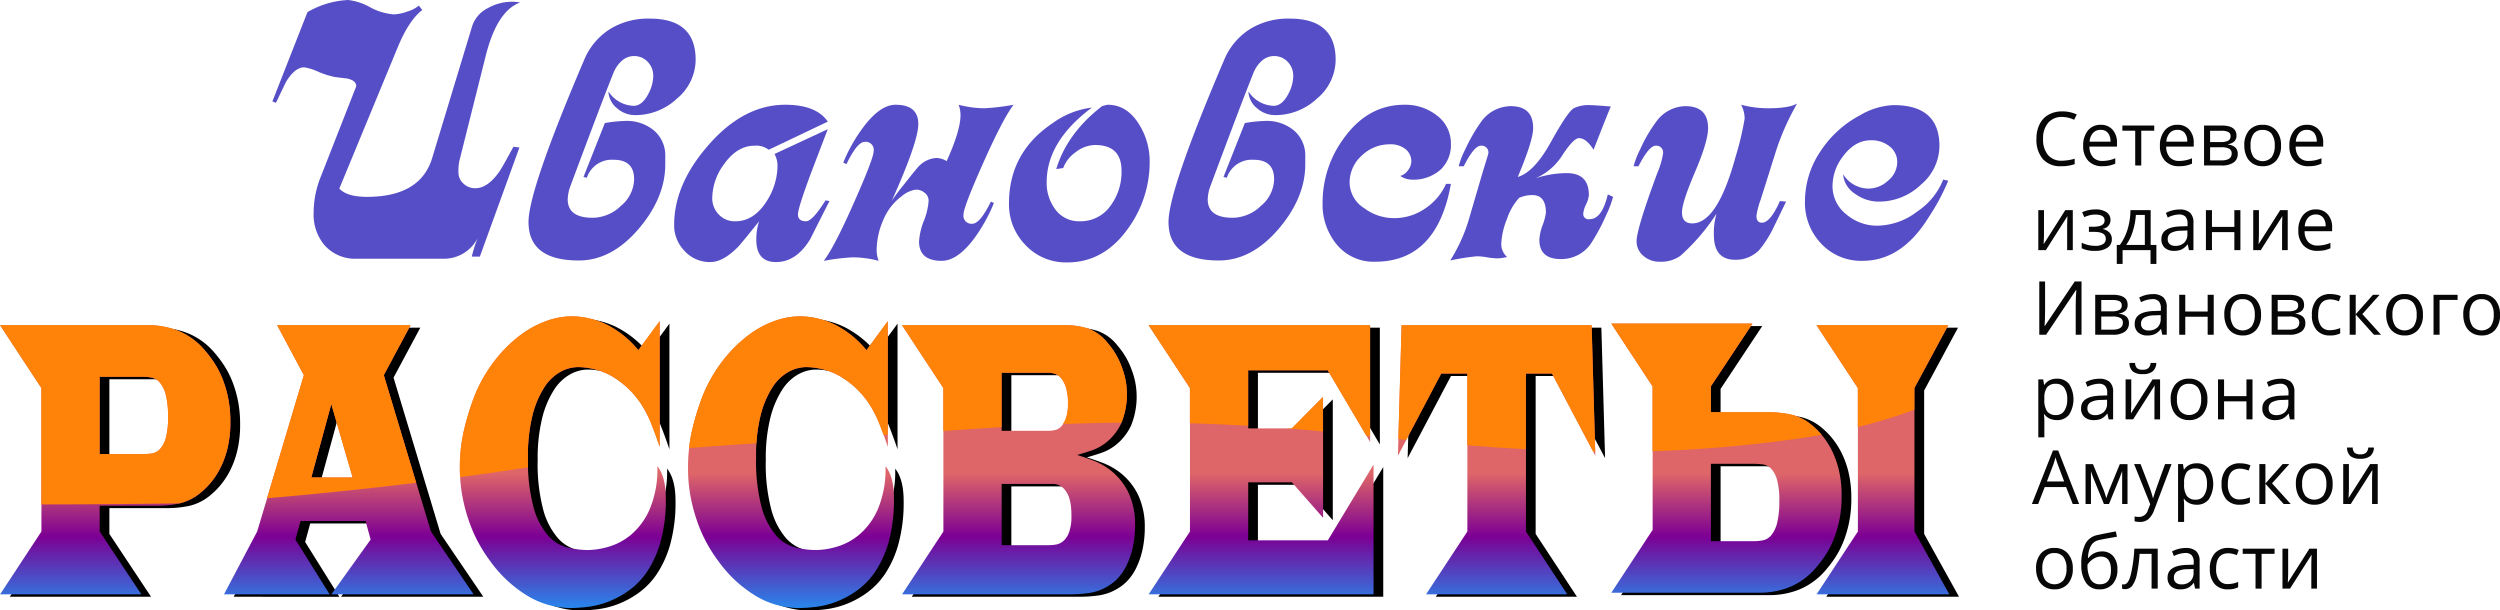<svg id="экран" xmlns="http://www.w3.org/2000/svg" xmlns:xlink="http://www.w3.org/1999/xlink" viewBox="0 0 515.561 125.893">
  <defs>
    <style>
      .cls-1 {
        fill: #564ec6;
      }

      .cls-2 {
        fill: #070707;
      }

      .cls-3 {
        fill: url(#Безымянный_градиент_32);
      }

      .cls-4 {
        fill: url(#Безымянный_градиент_32-2);
      }

      .cls-5 {
        fill: url(#Безымянный_градиент_32-3);
      }

      .cls-6 {
        fill: url(#Безымянный_градиент_32-4);
      }

      .cls-7 {
        fill: url(#Безымянный_градиент_32-5);
      }

      .cls-8 {
        fill: url(#Безымянный_градиент_32-6);
      }

      .cls-9 {
        fill: url(#Безымянный_градиент_32-7);
      }

      .cls-10 {
        fill: url(#Безымянный_градиент_32-8);
      }

      .cls-11 {
        fill: none;
      }

      .cls-12 {
        fill: #ff8308;
      }
    </style>
    <linearGradient id="Безымянный_градиент_32" data-name="Безымянный градиент 32" x1="370.29" y1="325.738" x2="370.29" y2="357.237" gradientUnits="userSpaceOnUse">
      <stop offset="0.011" stop-color="#de6568"/>
      <stop offset="0.425" stop-color="#7c0094"/>
      <stop offset="0.995" stop-color="#15a4ff"/>
    </linearGradient>
    <linearGradient id="Безымянный_градиент_32-2" x1="418.451" y1="325.738" x2="418.451" y2="357.237" xlink:href="#Безымянный_градиент_32"/>
    <linearGradient id="Безымянный_градиент_32-3" x1="462.595" y1="325.738" x2="462.595" y2="357.237" xlink:href="#Безымянный_градиент_32"/>
    <linearGradient id="Безымянный_градиент_32-4" x1="509.638" y1="325.738" x2="509.638" y2="357.237" xlink:href="#Безымянный_градиент_32"/>
    <linearGradient id="Безымянный_градиент_32-5" x1="556.577" y1="325.738" x2="556.577" y2="357.237" xlink:href="#Безымянный_градиент_32"/>
    <linearGradient id="Безымянный_градиент_32-6" x1="606.589" y1="325.738" x2="606.589" y2="357.237" xlink:href="#Безымянный_градиент_32"/>
    <linearGradient id="Безымянный_градиент_32-7" x1="655.168" y1="325.738" x2="655.168" y2="357.237" xlink:href="#Безымянный_градиент_32"/>
    <linearGradient id="Безымянный_градиент_32-8" x1="713.667" y1="325.738" x2="713.667" y2="357.237" xlink:href="#Безымянный_градиент_32"/>
  </defs>
  <title>logo</title>
  <g>
    <path class="cls-1" d="M416.495,267.341q1.586,1.706,5.688,1.706,11.026,0,13.464-8.011l8.241-27.185a6.372,6.372,0,0,1,3.25-3.733,10.171,10.171,0,0,1,5.069-1.305,9.529,9.529,0,0,1,1.586.145q-4.797,1.74-7.118,11.055l-5.455,21.748a10.785,10.785,0,0,0-.154,2.247,3.043,3.043,0,0,0,1.025,2.302,3.464,3.464,0,0,0,2.456.961q2.475,0,4.835-3.262,0.658-.906,3.018-5.292l1.238,0.145-8.162,22.509h-1.664a28.195,28.195,0,0,1,1.199-3.806,7.762,7.762,0,0,1-7.118,4.241h-17.756a8.42,8.42,0,0,1-6.693-2.791,9.726,9.726,0,0,1-2.244-6.633,19.8,19.8,0,0,1,1.393-7.286l7.39-18.849q0-1.268-2.05-1.631-0.812-.072-2.398-0.29a18.057,18.057,0,0,1-3.404-1.087,11.043,11.043,0,0,0-2.863-.906q-1.896,0-3.675,2.863-0.232.4-2.166,4.458l-0.735-.29,7.234-18.413a18.369,18.369,0,0,1,8.395-2.501,12.12,12.12,0,0,1,4.507,1.486,12.221,12.221,0,0,0,4.932,1.486,9.146,9.146,0,0,0,2.727-.58,6.828,6.828,0,0,0,2.418-1.233l0.696,0.906q-2.751,2.102-5.075,7.718Z" transform="translate(-346.52 -228.451)"/>
    <path class="cls-1" d="M463.597,269.555q0,3.806,5.145,3.806a8.481,8.481,0,0,0,5.861-2.483,7.341,7.341,0,0,0,2.689-5.455q0-4.023-4.217-4.023a5.426,5.426,0,0,0-5.532,3.697l-0.696-.145,4.41-11.128a28.438,28.438,0,0,1,4.216-.435,8.748,8.748,0,0,1,5.938,1.994,6.737,6.737,0,0,1,2.302,5.364v1.631q0,6.706-5.3,13.049-5.648,6.742-12.534,6.742-10.368,0-10.368-7.938,0-6.56,11.489-33.456a13.749,13.749,0,0,1,5.454-6.416,15.034,15.034,0,0,1,8.085-2.066q9.439,0,9.439,8.482a10.472,10.472,0,0,1-3.81,7.974,12.545,12.545,0,0,1-8.646,3.443,5.607,5.607,0,0,1-3.791-1.45,4.684,4.684,0,0,1-1.741-3.443,6.4,6.4,0,0,0,5.223,2.973q1.702,0,2.979-2.392a8.154,8.154,0,0,0,1.044-3.77,4.105,4.105,0,0,0-1.122-2.882,3.772,3.772,0,0,0-2.901-1.214,3.676,3.676,0,0,0-2.437.961,6.56,6.56,0,0,0-1.779,2.592q-2.476,6.163-8.781,23.089A8.526,8.526,0,0,0,463.597,269.555Z" transform="translate(-346.52 -228.451)"/>
    <path class="cls-1" d="M517.232,253.534l-12.186,5.8a4.233,4.233,0,0,0-2.94-.834q-3.559,0-6.267,3.806a11.962,11.962,0,0,0-2.437,6.959,4.786,4.786,0,0,0,1.334,3.407,4.501,4.501,0,0,0,3.424,1.414q3.83,0,6.46-4.132a13.72,13.72,0,0,0,2.243-7.358,5.173,5.173,0,0,0-.619-2.392l10.986-5.111q-1.664,4.33-3.327,8.696-2.824,7.532-2.824,8.877,0,1.42,1.664,1.419,1.315,0,4.023-4.313l0.812,0.146q-2.012,3.938-3.985,7.875-2.864,4.703-7.041,4.702-4.062,0-4.062-4.61a11.692,11.692,0,0,1,.58-3.799q-3.676,4.57-4.294,5.229-3.134,3.18-5.764,3.18a7.009,7.009,0,0,1-5.377-2.356,7.519,7.519,0,0,1-2.089-5.292q0-8.337,6.963-16.348,7.311-8.445,15.938-8.445Q514.871,250.054,517.232,253.534Z" transform="translate(-346.52 -228.451)"/>
    <path class="cls-1" d="M527.307,280.102a5.833,5.833,0,0,0,.425,2.139,21.808,21.808,0,0,0-5.338-.725,46.107,46.107,0,0,0-5.996.725q2.205-2.871,6.306-12.179,3.984-8.979,3.985-10.433a1.657,1.657,0,0,0-1.818-1.927q-1.586,0-3.791,4.604l-0.657-.327a33.232,33.232,0,0,1,4.178-7.358q3.442-4.567,6.615-4.567,4.681,0,4.681,3.987,0,3.625-5.493,15.876a33.652,33.652,0,0,1,2.418-3.262q2.302-2.936,2.805-3.48a5.504,5.504,0,0,1,3.907-2.139,3.974,3.974,0,0,1,2.205.652q2.862-6.307,2.863-9.496a6.363,6.363,0,0,0-.387-2.139,21.347,21.347,0,0,0,5.3.725,45.974,45.974,0,0,0,6.035-.725q-2.205,2.872-6.344,12.179-3.985,8.943-3.985,10.433a1.657,1.657,0,0,0,1.818,1.927q1.586,0,3.83-4.567l0.619,0.29a33.946,33.946,0,0,1-4.101,7.358q-3.443,4.567-6.654,4.567-4.681,0-4.681-3.987a13.775,13.775,0,0,1,.986-4.241,13.721,13.721,0,0,0,.987-4.169,2.048,2.048,0,0,0-.793-1.613,2.764,2.764,0,0,0-1.838-.671,5.71,5.71,0,0,0-2.901,1.341,11.553,11.553,0,0,0-3.869,5.038A15.586,15.586,0,0,0,527.307,280.102Z" transform="translate(-346.52 -228.451)"/>
    <path class="cls-1" d="M571.695,250.634q-9.324,6.959-9.323,15.369a9.042,9.042,0,0,0,1.664,5.473,6.027,6.027,0,0,0,5.145,2.61,7.546,7.546,0,0,0,6.499-3.407,11.702,11.702,0,0,0,2.128-6.996q0-5.328-5.454-5.328a6.636,6.636,0,0,0-3.985,1.468,6.977,6.977,0,0,0-2.592,3.28l-1.431.217q2.205-7.358,9.439-12.976a10.616,10.616,0,0,1,1.161-.29q4.023,0,6.538,4.132a14.382,14.382,0,0,1,2.128,7.576,23.264,23.264,0,0,1-4.41,13.737q-4.99,7.068-12.572,7.068a11.436,11.436,0,0,1-8.704-3.661,11.942,11.942,0,0,1-3.327-8.518q0-10.475,8.936-16.492A17.346,17.346,0,0,1,571.695,250.634Z" transform="translate(-346.52 -228.451)"/>
    <path class="cls-1" d="M595.581,269.555q0,3.806,5.145,3.806a8.481,8.481,0,0,0,5.861-2.483,7.341,7.341,0,0,0,2.689-5.455q0-4.023-4.217-4.023a5.426,5.426,0,0,0-5.532,3.697l-0.696-.145,4.41-11.128a28.438,28.438,0,0,1,4.216-.435,8.748,8.748,0,0,1,5.938,1.994,6.737,6.737,0,0,1,2.302,5.364v1.631q0,6.706-5.3,13.049-5.648,6.742-12.534,6.742-10.368,0-10.368-7.938,0-6.56,11.489-33.456a13.749,13.749,0,0,1,5.454-6.416,15.034,15.034,0,0,1,8.085-2.066q9.439,0,9.439,8.482a10.472,10.472,0,0,1-3.81,7.974,12.545,12.545,0,0,1-8.646,3.443,5.607,5.607,0,0,1-3.791-1.45,4.684,4.684,0,0,1-1.741-3.443,6.4,6.4,0,0,0,5.223,2.973q1.702,0,2.979-2.392a8.154,8.154,0,0,0,1.044-3.77,4.105,4.105,0,0,0-1.122-2.882,3.772,3.772,0,0,0-2.901-1.214,3.676,3.676,0,0,0-2.437.961,6.56,6.56,0,0,0-1.779,2.592q-2.476,6.163-8.781,23.089A8.526,8.526,0,0,0,595.581,269.555Z" transform="translate(-346.52 -228.451)"/>
    <path class="cls-1" d="M635.288,264.734a2.835,2.835,0,0,0,1.586-1.16,3.078,3.078,0,0,0,.696-1.812,3.189,3.189,0,0,0-1.315-2.646,4.867,4.867,0,0,0-3.018-.906,8.285,8.285,0,0,0-5.919,2.356,7.452,7.452,0,0,0-2.476,5.582,6.339,6.339,0,0,0,3.045,5.256,10.199,10.199,0,0,0,6.167,2.03,11.174,11.174,0,0,0,6.436-2.03,11.984,11.984,0,0,0,4.24-5.038h1.002q-2.855,16.058-15.621,16.057a9.823,9.823,0,0,1-8.1-3.77,12.882,12.882,0,0,1-2.739-8.337,22.278,22.278,0,0,1,4.449-13.448q4.951-6.814,12.418-6.814a10.487,10.487,0,0,1,6.654,2.175,7.144,7.144,0,0,1,2.94,5.836,6.96,6.96,0,0,1-2.205,5.437,8.433,8.433,0,0,1-5.88,1.994A4.389,4.389,0,0,1,635.288,264.734Z" transform="translate(-346.52 -228.451)"/>
    <path class="cls-1" d="M663.12,265.241a20.6,20.6,0,0,1,6.499-1.087q4.564,0,4.564,4.531a5.461,5.461,0,0,1-.58,1.921,5.469,5.469,0,0,0-.581,1.921,1.086,1.086,0,0,0,1.316,1.124q2.552,0,3.752-5.111l1.083,0.507a20.772,20.772,0,0,1-1.393,3.697,40.652,40.652,0,0,1-3.249,6.053,7.425,7.425,0,0,1-6.112,3.081q-4.449,0-4.449-3.987a10.24,10.24,0,0,1,.677-3.027,10.85,10.85,0,0,0,.677-2.555q0-3.624-2.785-3.624a6.397,6.397,0,0,0-2.746.58,12.324,12.324,0,0,0-2.534,4.44,15.175,15.175,0,0,0-1.141,5.056,3.55,3.55,0,0,0,1.199,2.682,8.949,8.949,0,0,1-2.05.29,14.514,14.514,0,0,1-2.07-.218,14.46,14.46,0,0,0-2.07-.218,48.253,48.253,0,0,0-5.532.87,34.095,34.095,0,0,0,4.023-9.098q1.315-4.494,2.63-8.989,1.199-3.878,1.199-3.951a1.39,1.39,0,0,0-1.509-1.631q-1.432,0-3.559,4.241h-1.044A17.181,17.181,0,0,1,648.69,259.26a34.708,34.708,0,0,1,3.404-5.872,7.596,7.596,0,0,1,5.957-3.045q4.642,0,4.643,4.531,0,2.537-3.173,10.077,3.442-1.051,6.809-7.177,3.559-6.416,4.797-7.032a7.023,7.023,0,0,1,3.134-.616q0.966,0,4.449.29-0.619,1.378-3.559,8.917-1.508-2.392-3.017-2.392-1.084,0-3.327,3.371A12.247,12.247,0,0,1,663.12,265.241Z" transform="translate(-346.52 -228.451)"/>
    <path class="cls-1" d="M688.784,282.422A4.946,4.946,0,0,1,685.418,281.208a3.852,3.852,0,0,1-1.393-3.027q0-2.501,4.294-14.1a16.443,16.443,0,0,0,1.161-3.951,1.39,1.39,0,0,0-1.509-1.631q-1.393,0-3.559,4.241H683.407a17.177,17.177,0,0,1,1.354-3.48,30.089,30.089,0,0,1,3.404-5.836,7.536,7.536,0,0,1,5.919-3.081q4.681,0,4.681,4.531,0,2.755-2.689,9.043-2.689,6.289-2.688,8.319,0,2.284,2.128,2.283,5.183,0,8.936-13.774a61.396,61.396,0,0,0,1.857-7.83,6.153,6.153,0,0,0-.735-2.863,21.725,21.725,0,0,0,5.648.725q4.255,0,5.918-.978a51.047,51.047,0,0,0-4.332,9.678q-1.586,5.039-3.173,10.077a16.137,16.137,0,0,0-.89,3.407q0,1.413,1.122,1.414,1.741,0,3.714-4.458l1.276,0.109q-2.243,4.64-2.514,5.183a22.536,22.536,0,0,1-2.979,4.748,6.686,6.686,0,0,1-4.99,2.066q-4.41,0-4.41-5.111a13.921,13.921,0,0,1,.541-4.386,43.058,43.058,0,0,1-7.427,8.663A6.827,6.827,0,0,1,688.784,282.422Z" transform="translate(-346.52 -228.451)"/>
    <path class="cls-1" d="M726.596,264.371a6.264,6.264,0,0,0,5.223,2.973,6,6,0,0,0,4.1-1.668,4.971,4.971,0,0,0,1.857-3.77,4.057,4.057,0,0,0-1.664-3.335,5.951,5.951,0,0,0-3.752-1.196q-3.289,0-5.726,3.262A10.112,10.112,0,0,0,724.429,266.8a7.374,7.374,0,0,0,2.863,5.872,9.749,9.749,0,0,0,6.499,2.32,13.786,13.786,0,0,0,8.105-2.918,14.195,14.195,0,0,0,5.358-6.579l1.044,0.217a44.086,44.086,0,0,1-4.061,7.576q-5.532,8.953-13.617,8.953a11.26,11.26,0,0,1-8.665-3.697,12.178,12.178,0,0,1-3.211-8.518,18.567,18.567,0,0,1,3.172-10.33,22.121,22.121,0,0,1,8.24-7.503,14.639,14.639,0,0,1,6.885-2.066q9.439,0,9.439,8.446a10.523,10.523,0,0,1-3.83,7.974,12.499,12.499,0,0,1-8.627,3.48,8.256,8.256,0,0,1-4.874-1.559A5.399,5.399,0,0,1,726.596,264.371Z" transform="translate(-346.52 -228.451)"/>
  </g>
  <g>
    <path class="cls-2" d="M771.763,252.572a3.594,3.594,0,0,0-2.861,1.207,4.867,4.867,0,0,0-1.049,3.304,4.965,4.965,0,0,0,1.012,3.335,3.593,3.593,0,0,0,2.883,1.177,9.836,9.836,0,0,0,2.624-.414v1.12a8.081,8.081,0,0,1-2.819.429,4.771,4.771,0,0,1-3.749-1.474,6.07,6.07,0,0,1-1.319-4.188,6.606,6.606,0,0,1,.635-2.978,4.563,4.563,0,0,1,1.834-1.97,5.557,5.557,0,0,1,2.824-.692,6.815,6.815,0,0,1,3.022.632l-0.541,1.098A5.823,5.823,0,0,0,771.763,252.572Z" transform="translate(-346.52 -228.451)"/>
    <path class="cls-2" d="M780.063,262.73a3.788,3.788,0,0,1-2.884-1.113,4.308,4.308,0,0,1-1.056-3.09,4.78,4.78,0,0,1,.981-3.166,3.261,3.261,0,0,1,2.636-1.173,3.108,3.108,0,0,1,2.451,1.019,3.906,3.906,0,0,1,.902,2.688v0.789H777.417a3.266,3.266,0,0,0,.733,2.203,2.534,2.534,0,0,0,1.958.752,6.644,6.644,0,0,0,2.632-.556v1.113a6.6,6.6,0,0,1-1.252.41A7.051,7.051,0,0,1,780.063,262.73Zm-0.338-7.497a2.039,2.039,0,0,0-1.583.647,2.981,2.981,0,0,0-.695,1.79h4.309a2.746,2.746,0,0,0-.526-1.809A1.854,1.854,0,0,0,779.725,255.233Z" transform="translate(-346.52 -228.451)"/>
    <path class="cls-2" d="M790.778,255.406h-2.677v7.173h-1.248v-7.173h-2.647v-1.067h6.572v1.067Z" transform="translate(-346.52 -228.451)"/>
    <path class="cls-2" d="M795.891,262.73a3.788,3.788,0,0,1-2.884-1.113,4.308,4.308,0,0,1-1.056-3.09,4.78,4.78,0,0,1,.981-3.166,3.261,3.261,0,0,1,2.636-1.173A3.108,3.108,0,0,1,798.019,255.207a3.906,3.906,0,0,1,.902,2.688v0.789h-5.677a3.266,3.266,0,0,0,.733,2.203,2.534,2.534,0,0,0,1.958.752,6.644,6.644,0,0,0,2.632-.556v1.113a6.6,6.6,0,0,1-1.252.41A7.051,7.051,0,0,1,795.891,262.73Zm-0.338-7.497a2.039,2.039,0,0,0-1.583.647,2.981,2.981,0,0,0-.695,1.79H797.583a2.746,2.746,0,0,0-.526-1.809A1.854,1.854,0,0,0,795.553,255.233Z" transform="translate(-346.52 -228.451)"/>
    <path class="cls-2" d="M807.733,256.407a1.562,1.562,0,0,1-.462,1.222,2.532,2.532,0,0,1-1.297.56v0.068a2.679,2.679,0,0,1,1.538.616,1.745,1.745,0,0,1,.485,1.309,2.074,2.074,0,0,1-.846,1.774,4.124,4.124,0,0,1-2.47.624h-3.632v-8.241h3.617Q807.734,254.339,807.733,256.407Zm-1.218.12a0.892,0.892,0,0,0-.462-0.854,3.029,3.029,0,0,0-1.402-.252h-2.354v2.324h2.113a3.361,3.361,0,0,0,1.632-.286A1.004,1.004,0,0,0,806.515,256.527Zm0.233,3.571a1.051,1.051,0,0,0-.508-0.974,3.434,3.434,0,0,0-1.681-.304h-2.263v2.714h2.293Q806.748,261.535,806.749,260.098Z" transform="translate(-346.52 -228.451)"/>
    <path class="cls-2" d="M816.922,258.452a4.545,4.545,0,0,1-1.015,3.146,3.574,3.574,0,0,1-2.805,1.132,3.711,3.711,0,0,1-1.962-.519,3.418,3.418,0,0,1-1.323-1.489,5.183,5.183,0,0,1-.466-2.271,4.541,4.541,0,0,1,1.007-3.139,3.563,3.563,0,0,1,2.797-1.124,3.485,3.485,0,0,1,2.748,1.15A4.527,4.527,0,0,1,816.922,258.452Zm-6.279,0a3.914,3.914,0,0,0,.632,2.406,2.506,2.506,0,0,0,3.718.003,3.893,3.893,0,0,0,.635-2.41,3.831,3.831,0,0,0-.635-2.387,2.232,2.232,0,0,0-1.876-.816,2.196,2.196,0,0,0-1.85.805A3.868,3.868,0,0,0,810.643,258.452Z" transform="translate(-346.52 -228.451)"/>
    <path class="cls-2" d="M822.591,262.73a3.788,3.788,0,0,1-2.884-1.113,4.308,4.308,0,0,1-1.056-3.09,4.78,4.78,0,0,1,.981-3.166,3.261,3.261,0,0,1,2.636-1.173,3.108,3.108,0,0,1,2.451,1.019,3.906,3.906,0,0,1,.902,2.688v0.789h-5.677a3.266,3.266,0,0,0,.733,2.203,2.534,2.534,0,0,0,1.958.752,6.644,6.644,0,0,0,2.632-.556v1.113a6.6,6.6,0,0,1-1.252.41A7.051,7.051,0,0,1,822.591,262.73Zm-0.338-7.497a2.039,2.039,0,0,0-1.583.647,2.981,2.981,0,0,0-.695,1.79h4.309a2.746,2.746,0,0,0-.526-1.809A1.854,1.854,0,0,0,822.252,255.233Z" transform="translate(-346.52 -228.451)"/>
    <path class="cls-2" d="M768.041,271.791v5.226l-0.052,1.369-0.023.428,4.459-7.022H773.981v8.241h-1.166v-5.038l0.022-.993,0.038-.978-4.451,7.008h-1.557V271.791h1.173Z" transform="translate(-346.52 -228.451)"/>
    <path class="cls-2" d="M778.199,275.212q2.338,0,2.338-1.293,0-1.218-1.895-1.218a4.852,4.852,0,0,0-1.053.105,8.085,8.085,0,0,0-1.241.421l-0.443-1.015a6.757,6.757,0,0,1,2.79-.571,3.807,3.807,0,0,1,2.241.583,1.849,1.849,0,0,1,.819,1.59,1.798,1.798,0,0,1-1.542,1.812v0.06a2.798,2.798,0,0,1,1.384.793,1.928,1.928,0,0,1,.436,1.29,2.039,2.039,0,0,1-.921,1.778,4.432,4.432,0,0,1-2.545.635,5.786,5.786,0,0,1-2.752-.534v-1.143a6.484,6.484,0,0,0,2.782.646,2.941,2.941,0,0,0,1.635-.372,1.213,1.213,0,0,0,.553-1.071q0-1.436-2.338-1.436H777.304v-1.061h0.895Z" transform="translate(-346.52 -228.451)"/>
    <path class="cls-2" d="M791.222,282.881h-1.21v-2.85h-5.76v2.85h-1.203v-3.925h0.647a10.727,10.727,0,0,0,1.579-3.21,13.79,13.79,0,0,0,.594-3.955H790.041v7.166h1.181v3.925Zm-2.384-3.925v-6.181h-1.85a13.75,13.75,0,0,1-.643,3.38,9.505,9.505,0,0,1-1.357,2.801h3.85Z" transform="translate(-346.52 -228.451)"/>
    <path class="cls-2" d="M797.936,280.032l-0.248-1.173h-0.06a3.471,3.471,0,0,1-1.229,1.049,3.745,3.745,0,0,1-1.53.274,2.75,2.75,0,0,1-1.921-.632,2.302,2.302,0,0,1-.696-1.797q0-2.496,3.993-2.617l1.398-.045v-0.511a2.09,2.09,0,0,0-.417-1.433,1.717,1.717,0,0,0-1.334-.462,5.434,5.434,0,0,0-2.331.632l-0.383-.955a5.857,5.857,0,0,1,1.334-.519,5.771,5.771,0,0,1,1.455-.188,3.14,3.14,0,0,1,2.184.654,2.732,2.732,0,0,1,.71,2.098v5.624H797.936Zm-2.82-.88a2.532,2.532,0,0,0,1.831-.639,2.363,2.363,0,0,0,.666-1.79V275.979l-1.248.053a4.538,4.538,0,0,0-2.147.462,1.394,1.394,0,0,0-.658,1.274,1.286,1.286,0,0,0,.41,1.03A1.702,1.702,0,0,0,795.116,279.152Z" transform="translate(-346.52 -228.451)"/>
    <path class="cls-2" d="M802.681,271.791v3.451h4.617V271.791h1.249v8.241h-1.249v-3.714h-4.617v3.714h-1.248V271.791h1.248Z" transform="translate(-346.52 -228.451)"/>
    <path class="cls-2" d="M812.365,271.791v5.226l-0.052,1.369-0.023.428,4.459-7.022h1.557v8.241h-1.166v-5.038l0.022-.993,0.038-.978-4.451,7.008h-1.557V271.791h1.173Z" transform="translate(-346.52 -228.451)"/>
    <path class="cls-2" d="M824.433,280.182a3.788,3.788,0,0,1-2.884-1.113,4.308,4.308,0,0,1-1.056-3.09,4.78,4.78,0,0,1,.981-3.166,3.261,3.261,0,0,1,2.636-1.173,3.108,3.108,0,0,1,2.451,1.019,3.906,3.906,0,0,1,.902,2.688v0.789h-5.677a3.266,3.266,0,0,0,.733,2.203,2.534,2.534,0,0,0,1.958.752,6.644,6.644,0,0,0,2.632-.556v1.113a6.6,6.6,0,0,1-1.252.41A7.051,7.051,0,0,1,824.433,280.182Zm-0.338-7.497a2.039,2.039,0,0,0-1.583.647,2.981,2.981,0,0,0-.695,1.79H826.125a2.746,2.746,0,0,0-.526-1.809A1.854,1.854,0,0,0,824.095,272.686Z" transform="translate(-346.52 -228.451)"/>
    <path class="cls-2" d="M767.071,286.491h1.195V292.604q0,1.692-.105,3.06h0.06l6.166-9.173h1.398v10.993H774.582v-6.053q0-1.512.128-3.173h-0.067l-6.173,9.226H767.071V286.491Z" transform="translate(-346.52 -228.451)"/>
    <path class="cls-2" d="M785.29,291.311a1.562,1.562,0,0,1-.462,1.222,2.532,2.532,0,0,1-1.297.56v0.068a2.679,2.679,0,0,1,1.538.616,1.745,1.745,0,0,1,.485,1.309,2.074,2.074,0,0,1-.846,1.774,4.124,4.124,0,0,1-2.47.624H778.605v-8.241h3.617Q785.29,289.243,785.29,291.311Zm-1.218.12a0.892,0.892,0,0,0-.462-0.854,3.029,3.029,0,0,0-1.402-.252H779.853v2.324h2.113a3.361,3.361,0,0,0,1.632-.286A1.004,1.004,0,0,0,784.071,291.431Zm0.233,3.571a1.051,1.051,0,0,0-.508-0.974,3.434,3.434,0,0,0-1.681-.304H779.853V296.439h2.293Q784.304,296.439,784.305,295.002Z" transform="translate(-346.52 -228.451)"/>
    <path class="cls-2" d="M792.432,297.484l-0.248-1.173H792.124a3.471,3.471,0,0,1-1.229,1.049,3.745,3.745,0,0,1-1.53.274,2.75,2.75,0,0,1-1.921-.632,2.302,2.302,0,0,1-.696-1.797q0-2.496,3.993-2.617l1.398-.045v-0.511a2.09,2.09,0,0,0-.417-1.433,1.717,1.717,0,0,0-1.334-.462,5.434,5.434,0,0,0-2.331.632l-0.383-.955a5.857,5.857,0,0,1,1.334-.519,5.771,5.771,0,0,1,1.455-.188,3.14,3.14,0,0,1,2.184.654,2.732,2.732,0,0,1,.71,2.098v5.624h-0.925Zm-2.82-.88a2.532,2.532,0,0,0,1.831-.639,2.363,2.363,0,0,0,.666-1.79v-0.744l-1.248.053a4.538,4.538,0,0,0-2.147.462,1.394,1.394,0,0,0-.658,1.274,1.286,1.286,0,0,0,.41,1.03A1.702,1.702,0,0,0,789.612,296.604Z" transform="translate(-346.52 -228.451)"/>
    <path class="cls-2" d="M797.177,289.243v3.451h4.617v-3.451H803.042v8.241h-1.249v-3.714h-4.617v3.714h-1.248v-8.241h1.248Z" transform="translate(-346.52 -228.451)"/>
    <path class="cls-2" d="M812.801,293.356a4.545,4.545,0,0,1-1.015,3.146,3.574,3.574,0,0,1-2.805,1.132,3.711,3.711,0,0,1-1.962-.519,3.418,3.418,0,0,1-1.323-1.489,5.183,5.183,0,0,1-.466-2.271,4.541,4.541,0,0,1,1.007-3.139,3.563,3.563,0,0,1,2.797-1.124,3.485,3.485,0,0,1,2.748,1.15A4.527,4.527,0,0,1,812.801,293.356Zm-6.279,0a3.914,3.914,0,0,0,.632,2.406,2.506,2.506,0,0,0,3.718.003,3.893,3.893,0,0,0,.635-2.41,3.831,3.831,0,0,0-.635-2.387,2.232,2.232,0,0,0-1.876-.816,2.196,2.196,0,0,0-1.85.805A3.868,3.868,0,0,0,806.522,293.356Z" transform="translate(-346.52 -228.451)"/>
    <path class="cls-2" d="M821.674,291.311a1.562,1.562,0,0,1-.462,1.222,2.532,2.532,0,0,1-1.297.56v0.068a2.679,2.679,0,0,1,1.538.616,1.745,1.745,0,0,1,.485,1.309,2.074,2.074,0,0,1-.846,1.774,4.124,4.124,0,0,1-2.47.624h-3.632v-8.241h3.617Q821.674,289.243,821.674,291.311Zm-1.218.12a0.892,0.892,0,0,0-.462-0.854,3.029,3.029,0,0,0-1.402-.252H816.237v2.324h2.113a3.361,3.361,0,0,0,1.632-.286A1.004,1.004,0,0,0,820.456,291.431Zm0.233,3.571a1.051,1.051,0,0,0-.508-0.974,3.434,3.434,0,0,0-1.681-.304H816.237V296.439h2.293Q820.688,296.439,820.689,295.002Z" transform="translate(-346.52 -228.451)"/>
    <path class="cls-2" d="M827.042,297.634a3.518,3.518,0,0,1-2.771-1.102,4.531,4.531,0,0,1-.981-3.117,4.671,4.671,0,0,1,.996-3.195,3.587,3.587,0,0,1,2.838-1.128,5.617,5.617,0,0,1,1.188.128,3.907,3.907,0,0,1,.933.301l-0.384,1.06a5.857,5.857,0,0,0-.902-0.274,4.031,4.031,0,0,0-.865-0.109q-2.511,0-2.512,3.203a3.817,3.817,0,0,0,.613,2.331,2.132,2.132,0,0,0,1.816.812,5.556,5.556,0,0,0,2.113-.443v1.105A4.503,4.503,0,0,1,827.042,297.634Z" transform="translate(-346.52 -228.451)"/>
    <path class="cls-2" d="M835.884,289.243h1.369l-3.557,3.978,3.85,4.263h-1.458l-3.76-4.173v4.173h-1.248v-8.241h1.248v4.007Z" transform="translate(-346.52 -228.451)"/>
    <path class="cls-2" d="M846.186,293.356a4.545,4.545,0,0,1-1.015,3.146,3.574,3.574,0,0,1-2.805,1.132,3.711,3.711,0,0,1-1.962-.519,3.418,3.418,0,0,1-1.323-1.489,5.183,5.183,0,0,1-.466-2.271,4.541,4.541,0,0,1,1.007-3.139,3.563,3.563,0,0,1,2.797-1.124,3.485,3.485,0,0,1,2.748,1.15A4.527,4.527,0,0,1,846.186,293.356Zm-6.279,0a3.914,3.914,0,0,0,.632,2.406,2.506,2.506,0,0,0,3.718.003,3.893,3.893,0,0,0,.635-2.41,3.831,3.831,0,0,0-.635-2.387,2.232,2.232,0,0,0-1.876-.816,2.196,2.196,0,0,0-1.85.805A3.868,3.868,0,0,0,839.907,293.356Z" transform="translate(-346.52 -228.451)"/>
    <path class="cls-2" d="M853.336,290.311h-3.714v7.173h-1.248v-8.241h4.962v1.067Z" transform="translate(-346.52 -228.451)"/>
    <path class="cls-2" d="M862.081,293.356a4.545,4.545,0,0,1-1.015,3.146,3.574,3.574,0,0,1-2.805,1.132,3.711,3.711,0,0,1-1.962-.519,3.418,3.418,0,0,1-1.323-1.489,5.183,5.183,0,0,1-.466-2.271,4.541,4.541,0,0,1,1.007-3.139,3.563,3.563,0,0,1,2.797-1.124,3.485,3.485,0,0,1,2.748,1.15A4.527,4.527,0,0,1,862.081,293.356Zm-6.279,0a3.914,3.914,0,0,0,.632,2.406,2.506,2.506,0,0,0,3.718.003,3.893,3.893,0,0,0,.635-2.41,3.831,3.831,0,0,0-.635-2.387,2.232,2.232,0,0,0-1.876-.816,2.196,2.196,0,0,0-1.85.805A3.868,3.868,0,0,0,855.802,293.356Z" transform="translate(-346.52 -228.451)"/>
    <path class="cls-2" d="M770.703,315.086a3.571,3.571,0,0,1-1.47-.297,2.768,2.768,0,0,1-1.117-.914h-0.09a11.066,11.066,0,0,1,.09,1.368v3.391h-1.248V306.695h1.015l0.173,1.128h0.06a2.899,2.899,0,0,1,1.121-.978,3.402,3.402,0,0,1,1.466-.301,3.045,3.045,0,0,1,2.53,1.12,5.967,5.967,0,0,1-.015,6.297A3.052,3.052,0,0,1,770.703,315.086Zm-0.181-7.481a2.211,2.211,0,0,0-1.827.699,3.6,3.6,0,0,0-.579,2.226v0.278a4.122,4.122,0,0,0,.579,2.485,2.202,2.202,0,0,0,1.857.749,1.932,1.932,0,0,0,1.673-.865,4.103,4.103,0,0,0,.605-2.384,3.948,3.948,0,0,0-.605-2.365A1.991,1.991,0,0,0,770.522,307.604Z" transform="translate(-346.52 -228.451)"/>
    <path class="cls-2" d="M781.372,314.936l-0.248-1.173H781.064a3.471,3.471,0,0,1-1.229,1.049,3.745,3.745,0,0,1-1.53.274,2.75,2.75,0,0,1-1.921-.632,2.302,2.302,0,0,1-.696-1.797q0-2.496,3.993-2.617l1.398-.045v-0.511a2.09,2.09,0,0,0-.417-1.433,1.717,1.717,0,0,0-1.334-.462,5.434,5.434,0,0,0-2.331.632l-0.383-.955a5.857,5.857,0,0,1,1.334-.519,5.771,5.771,0,0,1,1.455-.188,3.14,3.14,0,0,1,2.184.654,2.732,2.732,0,0,1,.71,2.098v5.624h-0.925Zm-2.82-.88a2.532,2.532,0,0,0,1.831-.639,2.363,2.363,0,0,0,.666-1.79v-0.744l-1.248.053a4.538,4.538,0,0,0-2.147.462,1.394,1.394,0,0,0-.658,1.274,1.286,1.286,0,0,0,.41,1.03A1.702,1.702,0,0,0,778.552,314.056Z" transform="translate(-346.52 -228.451)"/>
    <path class="cls-2" d="M786.041,306.695v5.226l-0.052,1.369-0.023.428,4.459-7.022h1.557v8.241h-1.166v-5.038l0.022-.993,0.038-.978-4.451,7.008h-1.557v-8.241H786.041Zm2.354-1.09a3.127,3.127,0,0,1-2.03-.538,2.396,2.396,0,0,1-.714-1.771h1.173a1.619,1.619,0,0,0,.41,1.09,1.786,1.786,0,0,0,1.192.309,1.687,1.687,0,0,0,1.146-.331,1.617,1.617,0,0,0,.455-1.067h1.18a2.404,2.404,0,0,1-.759,1.748A3.151,3.151,0,0,1,788.395,305.604Z" transform="translate(-346.52 -228.451)"/>
    <path class="cls-2" d="M801.741,310.808a4.545,4.545,0,0,1-1.015,3.146,3.574,3.574,0,0,1-2.805,1.132,3.711,3.711,0,0,1-1.962-.519,3.418,3.418,0,0,1-1.323-1.489,5.183,5.183,0,0,1-.466-2.271,4.541,4.541,0,0,1,1.007-3.139,3.563,3.563,0,0,1,2.797-1.124,3.485,3.485,0,0,1,2.748,1.15A4.527,4.527,0,0,1,801.741,310.808Zm-6.279,0a3.914,3.914,0,0,0,.632,2.406,2.506,2.506,0,0,0,3.718.003,3.893,3.893,0,0,0,.635-2.41,3.831,3.831,0,0,0-.635-2.387,2.232,2.232,0,0,0-1.876-.816,2.196,2.196,0,0,0-1.85.805A3.868,3.868,0,0,0,795.462,310.808Z" transform="translate(-346.52 -228.451)"/>
    <path class="cls-2" d="M805.177,306.695V310.146h4.617v-3.451H811.042v8.241h-1.249v-3.714h-4.617v3.714h-1.248v-8.241h1.248Z" transform="translate(-346.52 -228.451)"/>
    <path class="cls-2" d="M818.756,314.936l-0.248-1.173h-0.06a3.471,3.471,0,0,1-1.229,1.049,3.745,3.745,0,0,1-1.53.274,2.75,2.75,0,0,1-1.921-.632,2.302,2.302,0,0,1-.696-1.797q0-2.496,3.993-2.617l1.398-.045v-0.511a2.09,2.09,0,0,0-.417-1.433,1.717,1.717,0,0,0-1.334-.462,5.434,5.434,0,0,0-2.331.632l-0.383-.955a5.857,5.857,0,0,1,1.334-.519,5.771,5.771,0,0,1,1.455-.188,3.14,3.14,0,0,1,2.184.654,2.732,2.732,0,0,1,.71,2.098v5.624h-0.925Zm-2.82-.88a2.532,2.532,0,0,0,1.831-.639,2.363,2.363,0,0,0,.666-1.79v-0.744l-1.248.053a4.538,4.538,0,0,0-2.147.462,1.394,1.394,0,0,0-.658,1.274,1.286,1.286,0,0,0,.41,1.03A1.702,1.702,0,0,0,815.937,314.056Z" transform="translate(-346.52 -228.451)"/>
    <path class="cls-2" d="M773.966,332.388l-1.369-3.496h-4.406l-1.353,3.496h-1.293l4.346-11.038h1.075l4.323,11.038h-1.323Zm-1.767-4.647-1.278-3.406q-0.248-.647-0.511-1.586a14.279,14.279,0,0,1-.474,1.586l-1.293,3.406h3.557Z" transform="translate(-346.52 -228.451)"/>
    <path class="cls-2" d="M780.891,331.185l0.233-.699,0.323-.887,2.233-5.436h1.586v8.226h-1.105V325.583l-0.15.436-0.436,1.15-2.128,5.218h-1.045l-2.128-5.233a15.346,15.346,0,0,1-.549-1.571v6.805H776.612v-8.226h1.526l2.158,5.226A18.866,18.866,0,0,1,780.891,331.185Z" transform="translate(-346.52 -228.451)"/>
    <path class="cls-2" d="M786.62,324.147h1.338l1.805,4.699a18.036,18.036,0,0,1,.737,2.323h0.06q0.097-.383.41-1.312,0.312-.928,2.042-5.71h1.338l-3.542,9.384a4.684,4.684,0,0,1-1.229,1.974,2.616,2.616,0,0,1-1.726.583,5.01,5.01,0,0,1-1.128-.128v-1a4.326,4.326,0,0,0,.925.09,1.906,1.906,0,0,0,1.835-1.443l0.459-1.173Z" transform="translate(-346.52 -228.451)"/>
    <path class="cls-2" d="M799.523,332.538a3.571,3.571,0,0,1-1.47-.297,2.768,2.768,0,0,1-1.117-.914h-0.09a11.066,11.066,0,0,1,.09,1.368v3.391h-1.248V324.147h1.015l0.173,1.128H796.936a2.899,2.899,0,0,1,1.121-.978,3.402,3.402,0,0,1,1.466-.301,3.045,3.045,0,0,1,2.53,1.12,5.967,5.967,0,0,1-.015,6.297A3.052,3.052,0,0,1,799.523,332.538Zm-0.181-7.481a2.211,2.211,0,0,0-1.827.699,3.6,3.6,0,0,0-.579,2.226v0.278a4.122,4.122,0,0,0,.579,2.485,2.202,2.202,0,0,0,1.857.749,1.932,1.932,0,0,0,1.673-.865,4.103,4.103,0,0,0,.605-2.384,3.948,3.948,0,0,0-.605-2.365A1.991,1.991,0,0,0,799.342,325.057Z" transform="translate(-346.52 -228.451)"/>
    <path class="cls-2" d="M808.417,332.538a3.518,3.518,0,0,1-2.771-1.102,4.531,4.531,0,0,1-.981-3.117,4.671,4.671,0,0,1,.996-3.195A3.587,3.587,0,0,1,808.5,323.997a5.617,5.617,0,0,1,1.188.128,3.907,3.907,0,0,1,.933.301l-0.384,1.06a5.857,5.857,0,0,0-.902-0.274,4.031,4.031,0,0,0-.865-0.109q-2.511,0-2.512,3.203a3.817,3.817,0,0,0,.613,2.331,2.132,2.132,0,0,0,1.816.812,5.556,5.556,0,0,0,2.113-.443v1.105A4.503,4.503,0,0,1,808.417,332.538Z" transform="translate(-346.52 -228.451)"/>
    <path class="cls-2" d="M817.26,324.147h1.369l-3.557,3.978,3.85,4.263h-1.458l-3.76-4.173v4.173h-1.248V324.147h1.248v4.007Z" transform="translate(-346.52 -228.451)"/>
    <path class="cls-2" d="M827.561,328.26a4.545,4.545,0,0,1-1.015,3.146,3.574,3.574,0,0,1-2.805,1.132,3.711,3.711,0,0,1-1.962-.519,3.418,3.418,0,0,1-1.323-1.489,5.183,5.183,0,0,1-.466-2.271,4.541,4.541,0,0,1,1.007-3.139,3.563,3.563,0,0,1,2.797-1.124,3.485,3.485,0,0,1,2.748,1.15A4.527,4.527,0,0,1,827.561,328.26Zm-6.279,0a3.914,3.914,0,0,0,.632,2.406,2.506,2.506,0,0,0,3.718.003,3.893,3.893,0,0,0,.635-2.41,3.831,3.831,0,0,0-.635-2.387,2.232,2.232,0,0,0-1.876-.816,2.196,2.196,0,0,0-1.85.805A3.868,3.868,0,0,0,821.282,328.26Z" transform="translate(-346.52 -228.451)"/>
    <path class="cls-2" d="M830.922,324.147v5.226l-0.052,1.369-0.023.428,4.459-7.022h1.557v8.241h-1.166v-5.038l0.022-.993,0.038-.978-4.451,7.008H829.749V324.147h1.173Zm2.354-1.09a3.127,3.127,0,0,1-2.03-.538,2.396,2.396,0,0,1-.714-1.771h1.173a1.619,1.619,0,0,0,.41,1.09,1.786,1.786,0,0,0,1.192.309,1.687,1.687,0,0,0,1.146-.331,1.617,1.617,0,0,0,.455-1.067h1.18a2.404,2.404,0,0,1-.759,1.748A3.151,3.151,0,0,1,833.275,323.057Z" transform="translate(-346.52 -228.451)"/>
    <path class="cls-2" d="M773.981,345.712a4.545,4.545,0,0,1-1.015,3.146,3.574,3.574,0,0,1-2.805,1.132,3.711,3.711,0,0,1-1.962-.519,3.418,3.418,0,0,1-1.323-1.489,5.183,5.183,0,0,1-.466-2.271,4.541,4.541,0,0,1,1.007-3.139,3.563,3.563,0,0,1,2.797-1.124,3.485,3.485,0,0,1,2.748,1.15A4.527,4.527,0,0,1,773.981,345.712Zm-6.279,0a3.914,3.914,0,0,0,.632,2.406,2.506,2.506,0,0,0,3.718.003,3.893,3.893,0,0,0,.635-2.41,3.831,3.831,0,0,0-.635-2.387,2.232,2.232,0,0,0-1.876-.816,2.196,2.196,0,0,0-1.85.805A3.868,3.868,0,0,0,767.702,345.712Z" transform="translate(-346.52 -228.451)"/>
    <path class="cls-2" d="M775.74,344.9a9.185,9.185,0,0,1,.797-4.222,3.568,3.568,0,0,1,2.526-1.891q2.15-.459,3.79-0.745l0.233,1.098q-2.609.437-3.729,0.692a2.444,2.444,0,0,0-1.635,1.173,5.316,5.316,0,0,0-.598,2.519h0.09a3.239,3.239,0,0,1,1.203-.993,3.468,3.468,0,0,1,1.542-.361,2.962,2.962,0,0,1,2.369.985,4.046,4.046,0,0,1,.85,2.729,4.334,4.334,0,0,1-.985,3.019,3.517,3.517,0,0,1-2.745,1.086,3.198,3.198,0,0,1-2.722-1.331A6.223,6.223,0,0,1,775.74,344.9Zm3.82,4.045q2.293,0,2.293-2.925,0-2.789-2.083-2.79a2.676,2.676,0,0,0-1.102.237,3.783,3.783,0,0,0-.97.628,3.342,3.342,0,0,0-.681.805,5.896,5.896,0,0,0,.624,3.011A2.085,2.085,0,0,0,779.56,348.945Z" transform="translate(-346.52 -228.451)"/>
    <path class="cls-2" d="M791.492,349.84H790.229V342.666h-2.474a29.946,29.946,0,0,1-.564,4.249,5.932,5.932,0,0,1-.936,2.301,1.785,1.785,0,0,1-1.462.729,1.892,1.892,0,0,1-.647-0.09v-0.925a1.446,1.446,0,0,0,.376.045q0.865,0,1.376-1.827a30.138,30.138,0,0,0,.774-5.549h4.82v8.241Z" transform="translate(-346.52 -228.451)"/>
    <path class="cls-2" d="M799.207,349.84l-0.248-1.173h-0.06a3.471,3.471,0,0,1-1.229,1.049,3.745,3.745,0,0,1-1.53.274,2.75,2.75,0,0,1-1.921-.632,2.302,2.302,0,0,1-.696-1.797q0-2.496,3.993-2.617l1.398-.045v-0.511a2.09,2.09,0,0,0-.417-1.433,1.717,1.717,0,0,0-1.334-.462,5.434,5.434,0,0,0-2.331.632l-0.383-.955a5.857,5.857,0,0,1,1.334-.519,5.771,5.771,0,0,1,1.455-.188,3.14,3.14,0,0,1,2.184.654,2.732,2.732,0,0,1,.71,2.098v5.624H799.207Zm-2.82-.88a2.532,2.532,0,0,0,1.831-.639,2.363,2.363,0,0,0,.666-1.79v-0.744l-1.248.053a4.538,4.538,0,0,0-2.147.462,1.394,1.394,0,0,0-.658,1.274,1.286,1.286,0,0,0,.41,1.03A1.702,1.702,0,0,0,796.387,348.96Z" transform="translate(-346.52 -228.451)"/>
    <path class="cls-2" d="M805.997,349.99a3.518,3.518,0,0,1-2.771-1.102,4.531,4.531,0,0,1-.981-3.117,4.671,4.671,0,0,1,.996-3.195,3.587,3.587,0,0,1,2.838-1.128,5.617,5.617,0,0,1,1.188.128,3.907,3.907,0,0,1,.933.301l-0.384,1.06a5.857,5.857,0,0,0-.902-0.274,4.031,4.031,0,0,0-.865-0.109q-2.511,0-2.512,3.203a3.817,3.817,0,0,0,.613,2.331,2.132,2.132,0,0,0,1.816.812,5.556,5.556,0,0,0,2.113-.443v1.105A4.503,4.503,0,0,1,805.997,349.99Z" transform="translate(-346.52 -228.451)"/>
    <path class="cls-2" d="M815.591,342.666h-2.677v7.173h-1.248V342.666h-2.647v-1.067h6.572v1.067Z" transform="translate(-346.52 -228.451)"/>
    <path class="cls-2" d="M818.395,341.599v5.226l-0.052,1.369-0.023.428,4.459-7.022h1.557v8.241h-1.166v-5.038l0.022-.993,0.038-.978-4.451,7.008h-1.557v-8.241H818.395Z" transform="translate(-346.52 -228.451)"/>
  </g>
  <g>
    <path d="M348.541,296.024h30.734a16.766,16.766,0,0,1,5.71,1.038,14.239,14.239,0,0,1,5.466,3.78,25.695,25.695,0,0,1,1.991,2.534,18.569,18.569,0,0,1,1.799,3.282,22.848,22.848,0,0,1,1.292,4.153,24.284,24.284,0,0,1,.506,5.151,22.888,22.888,0,0,1-.559,5.317,18.699,18.699,0,0,1-1.467,4.112,16.087,16.087,0,0,1-1.991,3.074,14.989,14.989,0,0,1-2.13,2.119,10.348,10.348,0,0,1-4.401,2.201,22.22,22.22,0,0,1-4.47.457H369.077V338.559l8.592,12.96H348.541l8.521-12.96v-29.575Zm20.536,26.584h8.871a14.103,14.103,0,0,0,1.851-.125,2.903,2.903,0,0,0,1.694-.872,5.437,5.437,0,0,0,1.222-2.284,15.618,15.618,0,0,0,.471-4.361,18.364,18.364,0,0,0-.437-4.486,6.502,6.502,0,0,0-1.17-2.534,3.039,3.039,0,0,0-1.642-1.08,8.311,8.311,0,0,0-1.851-.208h-9.011v15.95Z" transform="translate(-346.52 -228.451)"/>
    <path d="M433.198,296.024l-5.518,10.302L437.389,338.559l8.801,12.96H416.853l8.102-11.298-1.047-3.822H410.497l-1.048,3.822,7.055,11.298H394.711l6.846-12.96,9.639-32.233-5.518-10.302h27.521ZM416.853,312.307l-4.121,15.12h8.522Z" transform="translate(-346.52 -228.451)"/>
    <path d="M484.572,295.194v25.92q-0.838-2.492-1.711-4.694a23.106,23.106,0,0,0-1.99-3.946,18.423,18.423,0,0,0-6.321-6.023,14.487,14.487,0,0,0-6.81-1.786,7.683,7.683,0,0,0-3.667.997,9.506,9.506,0,0,0-3.335,3.24,19.338,19.338,0,0,0-2.41,5.774,34.378,34.378,0,0,0-.925,8.599,36.994,36.994,0,0,0,1.135,10.26,14.991,14.991,0,0,0,2.934,5.774,7.927,7.927,0,0,0,3.999,2.534,18.211,18.211,0,0,0,4.366.54,16.08,16.08,0,0,0,4.138-.664,12.795,12.795,0,0,0,4.68-2.493A14.461,14.461,0,0,0,482.494,333.99a21.177,21.177,0,0,0,1.589-8.889q1.746,2.162,1.746,6.646A32.446,32.446,0,0,1,484.799,340.47a21.659,21.659,0,0,1-2.689,6.148,15.433,15.433,0,0,1-3.789,4.029,18.895,18.895,0,0,1-4.313,2.368,18.049,18.049,0,0,1-4.261,1.08,30.837,30.837,0,0,1-3.615.249,17.421,17.421,0,0,1-8.504-2.326,26.113,26.113,0,0,1-7.98-7.311,30.109,30.109,0,0,1-2.2-3.364,29.321,29.321,0,0,1-2.026-4.403,35.216,35.216,0,0,1-1.484-5.317,31.382,31.382,0,0,1-.576-6.189,33.894,33.894,0,0,1,.943-8.141,53.633,53.633,0,0,1,2.2-6.978,30.938,30.938,0,0,1,4.208-7.186,28.198,28.198,0,0,1,5.099-5.026,20.187,20.187,0,0,1,5.413-2.949,15.796,15.796,0,0,1,5.186-.956,16.618,16.618,0,0,1,7.055,1.62,20.289,20.289,0,0,1,6.706,5.358Z" transform="translate(-346.52 -228.451)"/>
    <path d="M531.615,295.194v25.92q-0.838-2.492-1.711-4.694a23.106,23.106,0,0,0-1.99-3.946,18.423,18.423,0,0,0-6.321-6.023,14.487,14.487,0,0,0-6.81-1.786,7.683,7.683,0,0,0-3.667.997,9.506,9.506,0,0,0-3.335,3.24,19.338,19.338,0,0,0-2.41,5.774,34.378,34.378,0,0,0-.925,8.599,36.994,36.994,0,0,0,1.135,10.26,14.991,14.991,0,0,0,2.934,5.774,7.927,7.927,0,0,0,3.999,2.534,18.211,18.211,0,0,0,4.366.54,16.08,16.08,0,0,0,4.138-.664,12.795,12.795,0,0,0,4.68-2.493,14.461,14.461,0,0,0,3.842-5.234,21.177,21.177,0,0,0,1.589-8.889q1.746,2.162,1.746,6.646a32.446,32.446,0,0,1-1.03,8.723,21.659,21.659,0,0,1-2.689,6.148,15.433,15.433,0,0,1-3.789,4.029,18.895,18.895,0,0,1-4.313,2.368,18.049,18.049,0,0,1-4.261,1.08,30.837,30.837,0,0,1-3.615.249,17.421,17.421,0,0,1-8.504-2.326,26.113,26.113,0,0,1-7.98-7.311,30.109,30.109,0,0,1-2.2-3.364,29.321,29.321,0,0,1-2.026-4.403,35.216,35.216,0,0,1-1.484-5.317,31.382,31.382,0,0,1-.576-6.189,33.894,33.894,0,0,1,.943-8.141,53.633,53.633,0,0,1,2.2-6.978,30.938,30.938,0,0,1,4.208-7.186,28.198,28.198,0,0,1,5.099-5.026,20.187,20.187,0,0,1,5.413-2.949,15.796,15.796,0,0,1,5.186-.956,16.618,16.618,0,0,1,7.055,1.62,20.289,20.289,0,0,1,6.706,5.358Z" transform="translate(-346.52 -228.451)"/>
    <path d="M534.549,296.024h33.946a14.709,14.709,0,0,1,4.331.665,8.977,8.977,0,0,1,4.121,2.99,16.197,16.197,0,0,1,1.292,1.703,15.086,15.086,0,0,1,1.292,2.409,19.612,19.612,0,0,1,.995,2.949,15.814,15.814,0,0,1-.751,9.471,11.33,11.33,0,0,1-2.777,3.697,10.216,10.216,0,0,1-3.388,1.953q-1.764.582-2.951,0.913,1.362,0.417,3.353,1.163a13.911,13.911,0,0,1,3.877,2.285,13.143,13.143,0,0,1,3.248,4.112,15.235,15.235,0,0,1,1.467,6.729,21.464,21.464,0,0,1-.472,4.735,16.909,16.909,0,0,1-1.24,3.656,10.772,10.772,0,0,1-1.729,2.617,8.788,8.788,0,0,1-1.939,1.62,10.319,10.319,0,0,1-4.033,1.537,28.759,28.759,0,0,1-4.069.291H534.549l8.521-12.96v-29.575Zm20.536,21.766h9.709a5.828,5.828,0,0,0,1.362-.166,2.534,2.534,0,0,0,1.275-.789,4.884,4.884,0,0,0,.961-1.745,9.331,9.331,0,0,0,.384-2.949,10.93,10.93,0,0,0-.384-3.157,5.784,5.784,0,0,0-.961-1.953,2.924,2.924,0,0,0-1.292-.955,4.279,4.279,0,0,0-1.415-.25h-9.639v11.963Zm0,23.594h9.639a10.158,10.158,0,0,0,1.52-.125,3.172,3.172,0,0,0,1.537-.706,4.35,4.35,0,0,0,1.205-1.828,9.885,9.885,0,0,0,.489-3.489q0-3.489-1.153-4.985a3.157,3.157,0,0,0-2.409-1.495H555.085v12.628Z" transform="translate(-346.52 -228.451)"/>
    <path d="M631.08,296.024v24.092l-8.731-14.788H605.934V317.292H614.945l6.426-6.48v24.923l-6.426-7.311h-9.011v11.963h16.414l9.43-15.618V351.519H585.399l8.521-12.96v-29.575l-8.521-12.96h45.681Z" transform="translate(-346.52 -228.451)"/>
    <path d="M676.761,296.024l0.768,26.917-8.94-16.948h-5.379V338.559l8.521,12.96H642.605l8.522-12.96V305.993h-5.379l-8.941,16.948,0.768-26.917h39.186Z" transform="translate(-346.52 -228.451)"/>
    <path d="M680.812,351.187l8.521-12.96V308.652l-8.521-12.96h29.127l-8.592,12.96v5.317h11.944a22.326,22.326,0,0,1,4.47.457,10.37,10.37,0,0,1,4.401,2.201,15.123,15.123,0,0,1,2.13,2.119,16.149,16.149,0,0,1,1.991,3.074,18.768,18.768,0,0,1,1.467,4.112,22.869,22.869,0,0,1,.559,5.316,24.264,24.264,0,0,1-.507,5.151,22.765,22.765,0,0,1-1.292,4.154,18.503,18.503,0,0,1-1.799,3.281,25.411,25.411,0,0,1-1.991,2.534,14.222,14.222,0,0,1-5.465,3.78,16.744,16.744,0,0,1-5.71,1.038h-30.734ZM701.348,324.602v15.951h9.011a8.257,8.257,0,0,0,1.851-.208,3.03,3.03,0,0,0,1.641-1.08,6.497,6.497,0,0,0,1.17-2.534,18.348,18.348,0,0,0,.437-4.486,15.63,15.63,0,0,0-.472-4.361,5.438,5.438,0,0,0-1.222-2.284,2.902,2.902,0,0,0-1.693-.872,14.113,14.113,0,0,0-1.852-.125H701.348Zm21.793-28.578h27.171l-6.985,12.96V338.559l7.194,12.96H723.141l8.521-12.96v-29.575Z" transform="translate(-346.52 -228.451)"/>
  </g>
  <g>
    <path class="cls-3" d="M346.541,295.524h30.734a16.766,16.766,0,0,1,5.71,1.038,14.239,14.239,0,0,1,5.466,3.78,25.695,25.695,0,0,1,1.991,2.534,18.569,18.569,0,0,1,1.799,3.282,22.848,22.848,0,0,1,1.292,4.153,24.284,24.284,0,0,1,.506,5.151,22.888,22.888,0,0,1-.559,5.317,18.699,18.699,0,0,1-1.467,4.112,16.087,16.087,0,0,1-1.991,3.074,14.989,14.989,0,0,1-2.13,2.119,10.348,10.348,0,0,1-4.401,2.201,22.22,22.22,0,0,1-4.47.457H367.077V338.059l8.592,12.96H346.541l8.521-12.96v-29.575Zm20.536,26.584h8.871a14.103,14.103,0,0,0,1.851-.125,2.903,2.903,0,0,0,1.694-.872,5.437,5.437,0,0,0,1.222-2.284,15.618,15.618,0,0,0,.471-4.361,18.364,18.364,0,0,0-.437-4.486,6.502,6.502,0,0,0-1.17-2.534,3.039,3.039,0,0,0-1.642-1.08,8.311,8.311,0,0,0-1.851-.208h-9.011v15.95Z" transform="translate(-346.52 -228.451)"/>
    <path class="cls-4" d="M431.198,295.524l-5.518,10.302L435.389,338.059l8.801,12.96H414.853l8.102-11.298-1.047-3.822H408.497l-1.048,3.822,7.055,11.298H392.711l6.846-12.96,9.639-32.233-5.518-10.302h27.521ZM414.853,311.807l-4.121,15.12h8.522Z" transform="translate(-346.52 -228.451)"/>
    <path class="cls-5" d="M482.572,294.694v25.92q-0.838-2.492-1.711-4.694a23.106,23.106,0,0,0-1.99-3.946,18.423,18.423,0,0,0-6.321-6.023,14.487,14.487,0,0,0-6.81-1.786,7.683,7.683,0,0,0-3.667.997,9.506,9.506,0,0,0-3.335,3.24,19.338,19.338,0,0,0-2.41,5.774,34.378,34.378,0,0,0-.925,8.599,36.994,36.994,0,0,0,1.135,10.26,14.991,14.991,0,0,0,2.934,5.774,7.927,7.927,0,0,0,3.999,2.534,18.211,18.211,0,0,0,4.366.54,16.08,16.08,0,0,0,4.138-.664,12.795,12.795,0,0,0,4.68-2.493A14.461,14.461,0,0,0,480.494,333.49a21.177,21.177,0,0,0,1.589-8.889q1.746,2.162,1.746,6.646A32.446,32.446,0,0,1,482.799,339.97a21.659,21.659,0,0,1-2.689,6.148,15.433,15.433,0,0,1-3.789,4.029,18.895,18.895,0,0,1-4.313,2.368,18.049,18.049,0,0,1-4.261,1.08,30.837,30.837,0,0,1-3.615.249,17.421,17.421,0,0,1-8.504-2.326,26.113,26.113,0,0,1-7.98-7.311,30.109,30.109,0,0,1-2.2-3.364,29.321,29.321,0,0,1-2.026-4.403,35.216,35.216,0,0,1-1.484-5.317,31.382,31.382,0,0,1-.576-6.189,33.894,33.894,0,0,1,.943-8.141,53.633,53.633,0,0,1,2.2-6.978,30.938,30.938,0,0,1,4.208-7.186,28.198,28.198,0,0,1,5.099-5.026,20.187,20.187,0,0,1,5.413-2.949,15.796,15.796,0,0,1,5.186-.956,16.618,16.618,0,0,1,7.055,1.62,20.289,20.289,0,0,1,6.706,5.358Z" transform="translate(-346.52 -228.451)"/>
    <path class="cls-6" d="M529.615,294.694v25.92q-0.838-2.492-1.711-4.694a23.106,23.106,0,0,0-1.99-3.946,18.423,18.423,0,0,0-6.321-6.023,14.487,14.487,0,0,0-6.81-1.786,7.683,7.683,0,0,0-3.667.997,9.506,9.506,0,0,0-3.335,3.24,19.338,19.338,0,0,0-2.41,5.774,34.378,34.378,0,0,0-.925,8.599,36.994,36.994,0,0,0,1.135,10.26,14.991,14.991,0,0,0,2.934,5.774,7.927,7.927,0,0,0,3.999,2.534,18.211,18.211,0,0,0,4.366.54,16.08,16.08,0,0,0,4.138-.664,12.795,12.795,0,0,0,4.68-2.493,14.461,14.461,0,0,0,3.842-5.234,21.177,21.177,0,0,0,1.589-8.889q1.746,2.162,1.746,6.646a32.446,32.446,0,0,1-1.03,8.723,21.659,21.659,0,0,1-2.689,6.148,15.433,15.433,0,0,1-3.789,4.029,18.895,18.895,0,0,1-4.313,2.368,18.049,18.049,0,0,1-4.261,1.08,30.837,30.837,0,0,1-3.615.249,17.421,17.421,0,0,1-8.504-2.326,26.113,26.113,0,0,1-7.98-7.311,30.109,30.109,0,0,1-2.2-3.364,29.321,29.321,0,0,1-2.026-4.403,35.216,35.216,0,0,1-1.484-5.317,31.382,31.382,0,0,1-.576-6.189,33.894,33.894,0,0,1,.943-8.141,53.633,53.633,0,0,1,2.2-6.978,30.938,30.938,0,0,1,4.208-7.186,28.198,28.198,0,0,1,5.099-5.026,20.187,20.187,0,0,1,5.413-2.949,15.796,15.796,0,0,1,5.186-.956,16.618,16.618,0,0,1,7.055,1.62,20.289,20.289,0,0,1,6.706,5.358Z" transform="translate(-346.52 -228.451)"/>
    <path class="cls-7" d="M532.549,295.524h33.946a14.709,14.709,0,0,1,4.331.665,8.977,8.977,0,0,1,4.121,2.99,16.197,16.197,0,0,1,1.292,1.703,15.086,15.086,0,0,1,1.292,2.409,19.612,19.612,0,0,1,.995,2.949,15.814,15.814,0,0,1-.751,9.471,11.33,11.33,0,0,1-2.777,3.697,10.216,10.216,0,0,1-3.388,1.953q-1.764.582-2.951,0.913,1.362,0.417,3.353,1.163a13.911,13.911,0,0,1,3.877,2.285,13.143,13.143,0,0,1,3.248,4.112,15.235,15.235,0,0,1,1.467,6.729,21.464,21.464,0,0,1-.472,4.735,16.909,16.909,0,0,1-1.24,3.656,10.772,10.772,0,0,1-1.729,2.617,8.788,8.788,0,0,1-1.939,1.62,10.319,10.319,0,0,1-4.033,1.537,28.759,28.759,0,0,1-4.069.291H532.549l8.521-12.96v-29.575Zm20.536,21.766h9.709a5.828,5.828,0,0,0,1.362-.166,2.534,2.534,0,0,0,1.275-.789,4.884,4.884,0,0,0,.961-1.745,9.331,9.331,0,0,0,.384-2.949,10.93,10.93,0,0,0-.384-3.157,5.784,5.784,0,0,0-.961-1.953,2.924,2.924,0,0,0-1.292-.955,4.279,4.279,0,0,0-1.415-.25h-9.639v11.963Zm0,23.594h9.639a10.158,10.158,0,0,0,1.52-.125,3.172,3.172,0,0,0,1.537-.706,4.35,4.35,0,0,0,1.205-1.828,9.885,9.885,0,0,0,.489-3.489q0-3.489-1.153-4.985a3.157,3.157,0,0,0-2.409-1.495H553.085v12.628Z" transform="translate(-346.52 -228.451)"/>
    <path class="cls-8" d="M629.08,295.524v24.092l-8.731-14.788H603.934V316.792H612.945l6.426-6.48v24.923l-6.426-7.311h-9.011v11.963h16.414l9.43-15.618V351.019H583.399l8.521-12.96v-29.575l-8.521-12.96h45.681Z" transform="translate(-346.52 -228.451)"/>
    <path class="cls-9" d="M674.761,295.524l0.768,26.917-8.94-16.948h-5.379V338.059l8.521,12.96H640.605l8.522-12.96V305.493h-5.379l-8.941,16.948,0.768-26.917h39.186Z" transform="translate(-346.52 -228.451)"/>
    <path class="cls-10" d="M678.812,350.687l8.521-12.96V308.152l-8.521-12.96h29.127l-8.592,12.96v5.317h11.944a22.326,22.326,0,0,1,4.47.457,10.37,10.37,0,0,1,4.401,2.201,15.123,15.123,0,0,1,2.13,2.119,16.149,16.149,0,0,1,1.991,3.074,18.768,18.768,0,0,1,1.467,4.112,22.869,22.869,0,0,1,.559,5.316,24.264,24.264,0,0,1-.507,5.151,22.765,22.765,0,0,1-1.292,4.154,18.503,18.503,0,0,1-1.799,3.281,25.411,25.411,0,0,1-1.991,2.534,14.222,14.222,0,0,1-5.465,3.78,16.744,16.744,0,0,1-5.71,1.038h-30.734ZM699.348,324.102v15.951h9.011a8.257,8.257,0,0,0,1.851-.208,3.03,3.03,0,0,0,1.641-1.08,6.497,6.497,0,0,0,1.17-2.534,18.348,18.348,0,0,0,.437-4.486,15.63,15.63,0,0,0-.472-4.361,5.438,5.438,0,0,0-1.222-2.284,2.902,2.902,0,0,0-1.693-.872,14.113,14.113,0,0,0-1.852-.125H699.348Zm21.793-28.578h27.171l-6.985,12.96V338.059l7.194,12.96H721.141l8.521-12.96v-29.575Z" transform="translate(-346.52 -228.451)"/>
  </g>
  <g>
    <path class="cls-11" d="M379.559,307.425a3.039,3.039,0,0,0-1.641-1.08,8.312,8.312,0,0,0-1.851-.208h-9.011v15.95h8.871a14.108,14.108,0,0,0,1.851-.125,2.903,2.903,0,0,0,1.694-.872,5.438,5.438,0,0,0,1.222-2.284,15.618,15.618,0,0,0,.471-4.361,18.363,18.363,0,0,0-.437-4.486A6.503,6.503,0,0,0,379.559,307.425Z" transform="translate(-346.52 -228.451)"/>
    <polygon class="cls-11" points="64.191 98.455 72.713 98.455 68.312 83.335 64.191 98.455"/>
    <path class="cls-12" d="M392.219,306.137a18.574,18.574,0,0,0-1.799-3.282,25.696,25.696,0,0,0-1.991-2.534,14.238,14.238,0,0,0-5.466-3.78,16.767,16.767,0,0,0-5.71-1.038H346.52l8.521,12.96v24.018c8.646-.005,17.881-0.076,28.429-0.217a10.347,10.347,0,0,0,4.401-2.201,14.99,14.99,0,0,0,2.13-2.119,16.088,16.088,0,0,0,1.991-3.074,18.697,18.697,0,0,0,1.467-4.112,22.887,22.887,0,0,0,.559-5.317,24.284,24.284,0,0,0-.506-5.151A22.847,22.847,0,0,0,392.219,306.137Zm-11.525,12.669a5.438,5.438,0,0,1-1.222,2.284,2.903,2.903,0,0,1-1.694.872,14.108,14.108,0,0,1-1.851.125h-8.871V306.137h9.011a8.312,8.312,0,0,1,1.851.208,3.039,3.039,0,0,1,1.641,1.08,6.503,6.503,0,0,1,1.17,2.534,18.363,18.363,0,0,1,.437,4.486A15.618,15.618,0,0,1,380.694,318.806Z" transform="translate(-346.52 -228.451)"/>
    <path class="cls-12" d="M431.177,295.503H403.657l5.518,10.302-7.593,25.393c9.072-.753,19.883-1.861,30.765-3.192l-6.687-22.201Zm-20.466,31.403,4.121-15.12,4.401,15.12h-8.522Z" transform="translate(-346.52 -228.451)"/>
    <path class="cls-12" d="M471.445,295.296a16.618,16.618,0,0,0-7.055-1.62,15.795,15.795,0,0,0-5.186.956,20.186,20.186,0,0,0-5.413,2.949,28.197,28.197,0,0,0-5.099,5.026,30.937,30.937,0,0,0-4.208,7.186,53.62,53.62,0,0,0-2.2,6.978,33.893,33.893,0,0,0-.943,8.141c0,0.661.023,1.303,0.057,1.937,4.802-.643,9.522-1.322,14.018-2.026-0.021-.668-0.035-1.352-0.035-2.07a34.379,34.379,0,0,1,.925-8.599,19.338,19.338,0,0,1,2.41-5.774,9.506,9.506,0,0,1,3.335-3.24,7.683,7.683,0,0,1,3.667-.997,14.487,14.487,0,0,1,6.81,1.786,18.423,18.423,0,0,1,6.321,6.023,23.104,23.104,0,0,1,1.99,3.946q0.873,2.202,1.711,4.694V294.673l-4.4,5.981A20.288,20.288,0,0,0,471.445,295.296Z" transform="translate(-346.52 -228.451)"/>
    <path class="cls-12" d="M518.488,295.296a16.618,16.618,0,0,0-7.055-1.62,15.795,15.795,0,0,0-5.186.956,20.186,20.186,0,0,0-5.413,2.949,28.197,28.197,0,0,0-5.099,5.026,30.937,30.937,0,0,0-4.208,7.186,53.62,53.62,0,0,0-2.2,6.978,31.761,31.761,0,0,0-.719,4.087c4.404-.346,9.031-0.671,13.909-0.995a29.841,29.841,0,0,1,.833-5.709,19.338,19.338,0,0,1,2.41-5.774,9.506,9.506,0,0,1,3.335-3.24,7.683,7.683,0,0,1,3.667-.997,14.487,14.487,0,0,1,6.81,1.786,18.423,18.423,0,0,1,6.321,6.023,23.104,23.104,0,0,1,1.99,3.946q0.435,1.098.862,2.268c0.286-.019.562-0.037,0.85-0.056V294.673l-4.4,5.981A20.288,20.288,0,0,0,518.488,295.296Z" transform="translate(-346.52 -228.451)"/>
    <path class="cls-12" d="M577.511,303.271a15.087,15.087,0,0,0-1.292-2.409,16.213,16.213,0,0,0-1.292-1.703,8.977,8.977,0,0,0-4.121-2.99,14.709,14.709,0,0,0-4.331-.665H532.528l8.521,12.96v8.864c4.066-.279,8.049-0.547,12.014-0.786V305.306h9.639a4.279,4.279,0,0,1,1.415.25,2.924,2.924,0,0,1,1.292.955,5.783,5.783,0,0,1,.961,1.953,10.93,10.93,0,0,1,.384,3.157,9.331,9.331,0,0,1-.384,2.949,5.644,5.644,0,0,1-.642,1.333c3.942-.153,7.943-0.256,12.061-0.296a15.814,15.814,0,0,0,.717-9.387A19.612,19.612,0,0,0,577.511,303.271Z" transform="translate(-346.52 -228.451)"/>
    <path class="cls-12" d="M611.587,316.771q3.773,0.287,7.763.657v-7.137l-6.426,6.48h-1.337Z" transform="translate(-346.52 -228.451)"/>
    <path class="cls-12" d="M591.899,308.463v7.27c3.848,0.107,7.838.277,12.014,0.521V304.808h16.414l7.98,13.516c0.249,0.026.503,0.053,0.751,0.078v-22.898H583.378Z" transform="translate(-346.52 -228.451)"/>
    <path class="cls-12" d="M635.555,295.503l-0.67,23.486c0.543,0.053,1.091.108,1.628,0.16l7.215-13.677h5.379v14.801c4.193,0.337,8.202.613,12.084,0.828V305.473h5.379l8.506,16.125q0.205,0.003.41,0.006l-0.745-26.1H635.555Z" transform="translate(-346.52 -228.451)"/>
    <path class="cls-12" d="M720.143,316.106a10.369,10.369,0,0,0-4.401-2.201,22.326,22.326,0,0,0-4.47-.457h-11.944v-5.317l8.592-12.96H678.792l8.521,12.96v13.373A278.633,278.633,0,0,0,716,319.083c2.141-.286,4.191-0.616,6.17-0.975A14.928,14.928,0,0,0,720.143,316.106Z" transform="translate(-346.52 -228.451)"/>
    <path class="cls-12" d="M721.12,295.503l8.521,12.96v8.049a108.467,108.467,0,0,0,11.665-3.563v-4.486l6.985-12.96h-27.171Z" transform="translate(-346.52 -228.451)"/>
  </g>
</svg>

